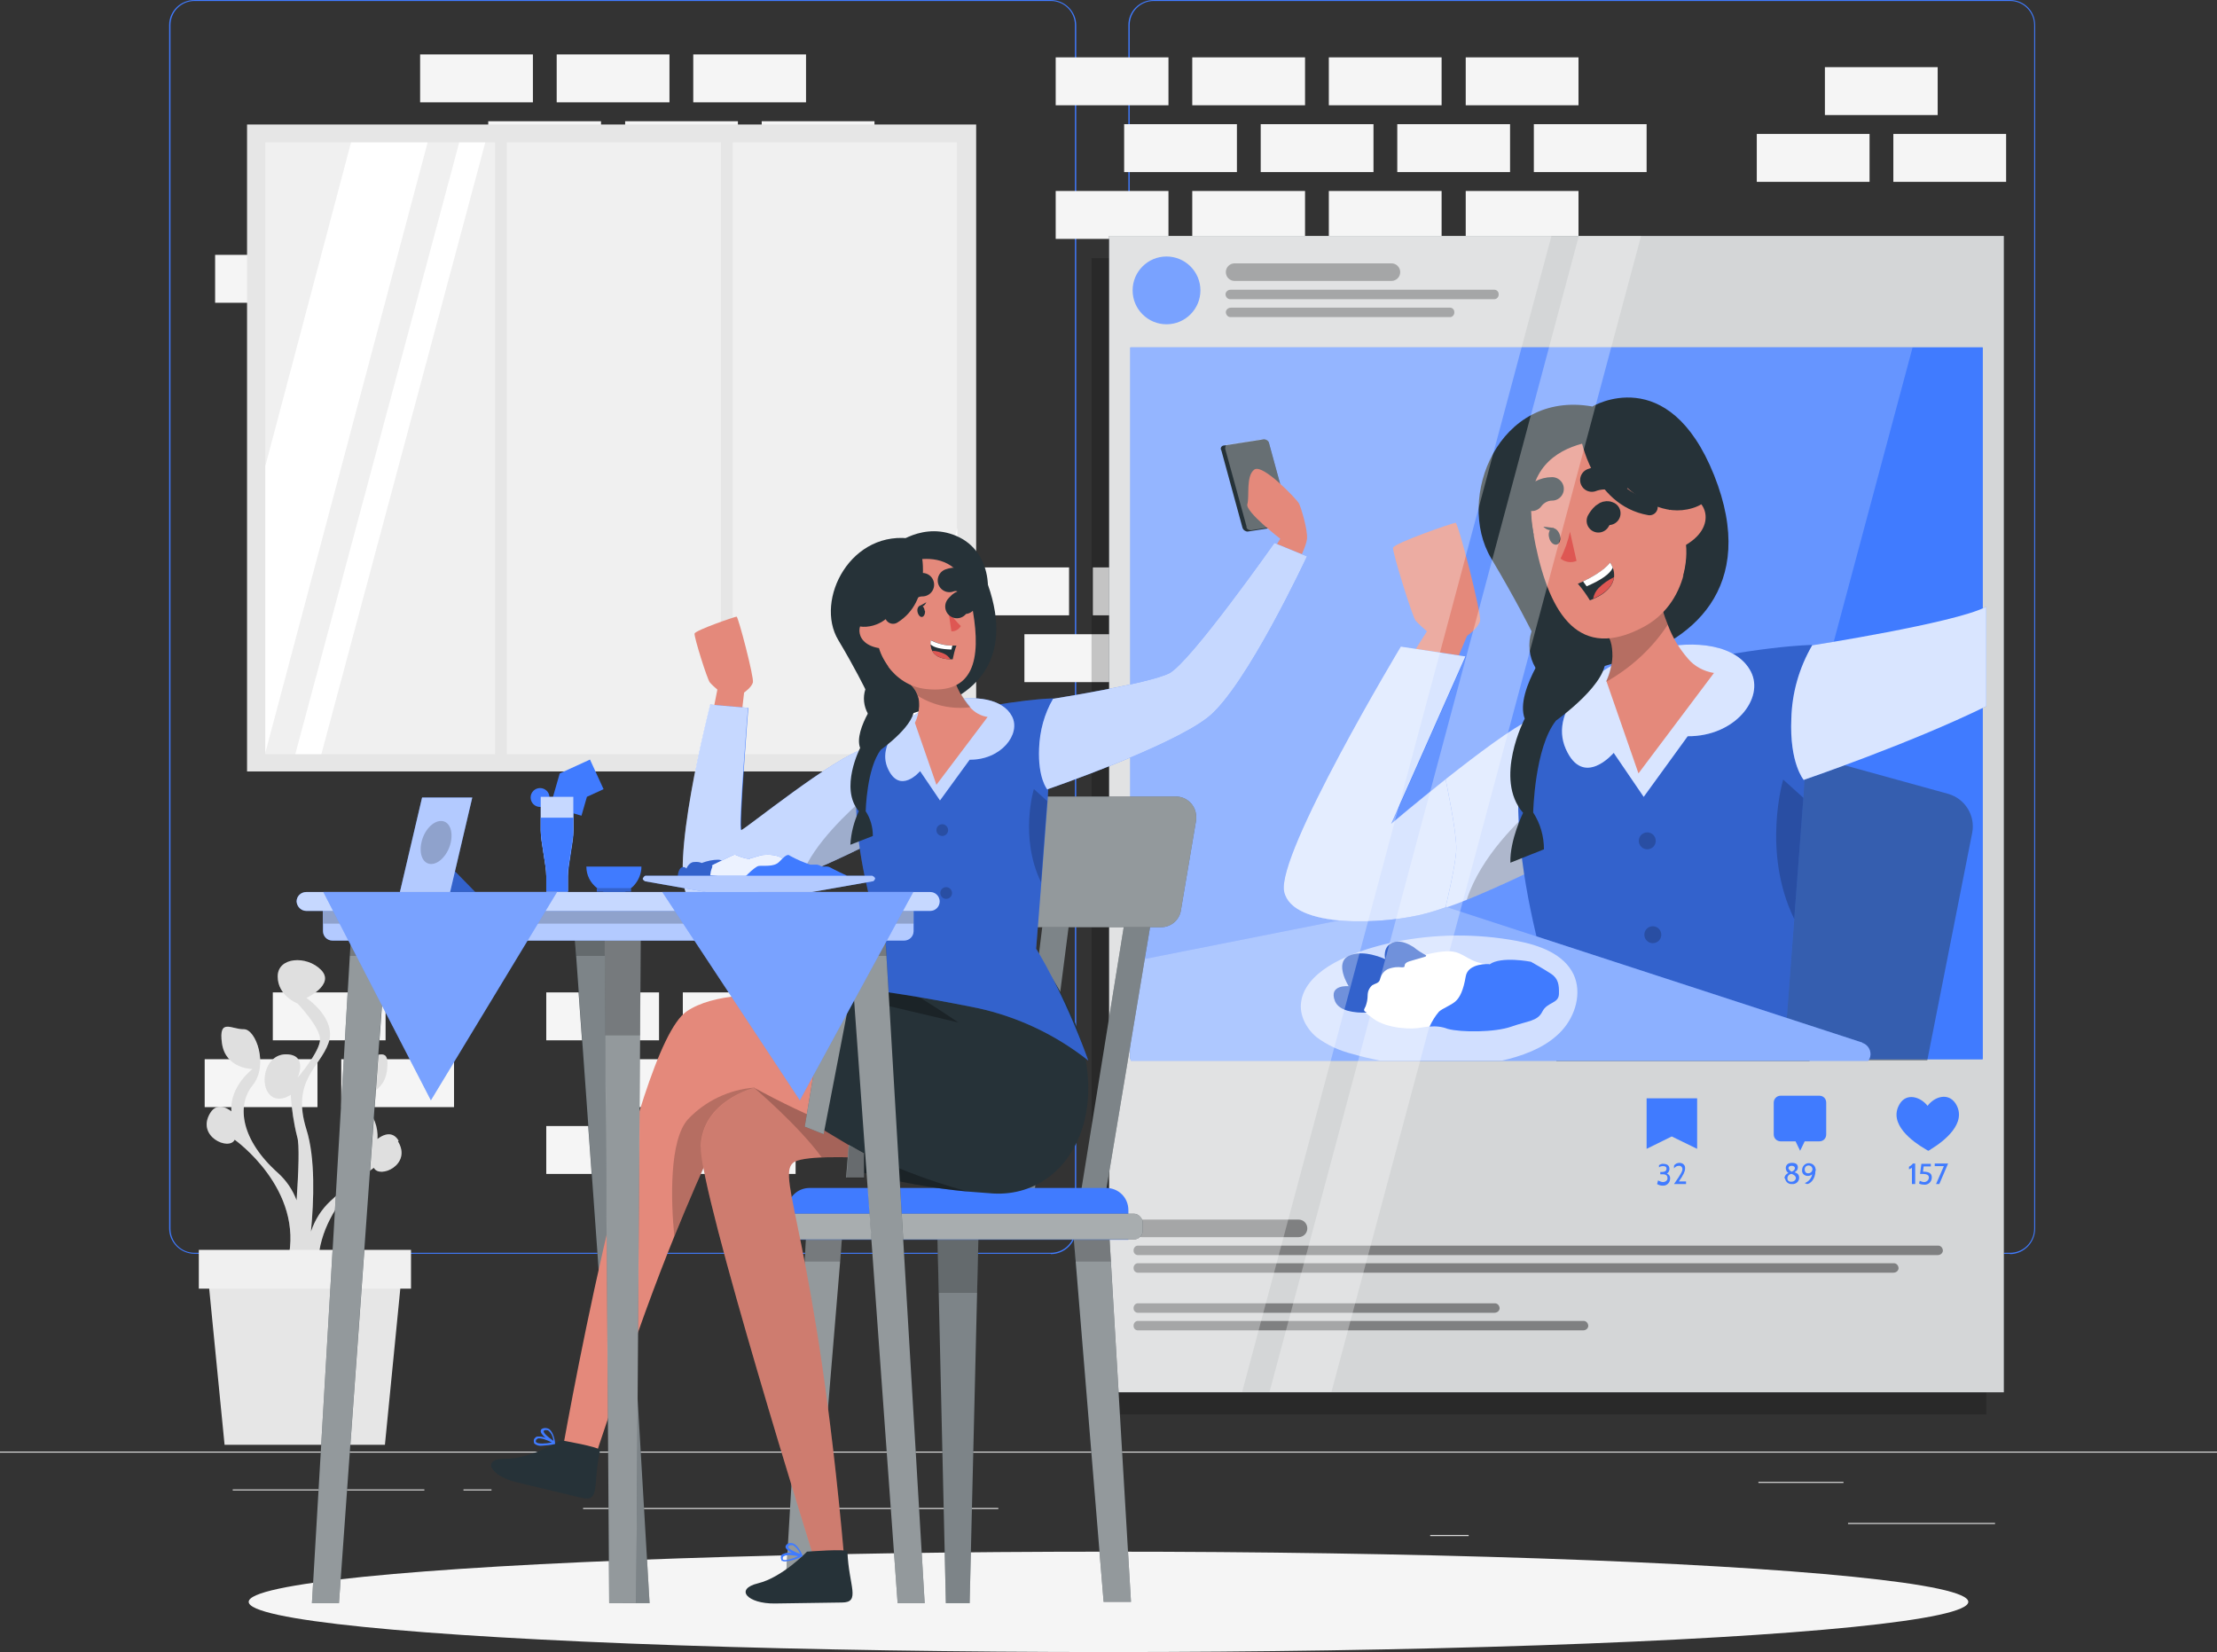 <?xml version="1.0" encoding="UTF-8"?>
<svg id="Layer_2" data-name="Layer 2" xmlns="http://www.w3.org/2000/svg" viewBox="0 0 68.02 50.69">
  <rect x="0" y="0" width="68.02" height="50.69" fill="#333333" stroke="none"/>
  <defs>
    <style>
      .cls-1 {
        opacity: .7;
      }

      .cls-1, .cls-2, .cls-3, .cls-4, .cls-5, .cls-6, .cls-7, .cls-8, .cls-9, .cls-10, .cls-11, .cls-12, .cls-13, .cls-14, .cls-15, .cls-16, .cls-17, .cls-18, .cls-19, .cls-20, .cls-21, .cls-22, .cls-23, .cls-24, .cls-25 {
        stroke-width: 0px;
      }

      .cls-1, .cls-2, .cls-3, .cls-4, .cls-9, .cls-10, .cls-11, .cls-14, .cls-26, .cls-16, .cls-17, .cls-18, .cls-20, .cls-21, .cls-22, .cls-27 {
        isolation: isolate;
      }

      .cls-1, .cls-9, .cls-10, .cls-11, .cls-17, .cls-18, .cls-21, .cls-22, .cls-24 {
        fill: #fff;
      }

      .cls-2, .cls-23 {
        fill: #407bff;
      }

      .cls-3, .cls-6, .cls-16, .cls-20 {
        fill: #000;
      }

      .cls-3, .cls-26, .cls-18 {
        opacity: .3;
      }

      .cls-4, .cls-11, .cls-27 {
        opacity: .4;
      }

      .cls-4, .cls-19 {
        fill: #263238;
      }

      .cls-5 {
        fill: #de5753;
      }

      .cls-7, .cls-14 {
        fill: #e0e0e0;
      }

      .cls-8 {
        fill: #e4897b;
      }

      .cls-9 {
        opacity: .9;
      }

      .cls-28 {
        stroke: #407bff;
        stroke-miterlimit: 10;
      }

      .cls-28, .cls-29, .cls-30 {
        fill: none;
      }

      .cls-10, .cls-14, .cls-20 {
        opacity: .2;
      }

      .cls-12 {
        fill: #f5f5f5;
      }

      .cls-13 {
        fill: #ebebeb;
      }

      .cls-15 {
        fill: #e6e6e6;
      }

      .cls-16 {
        opacity: .1;
      }

      .cls-17 {
        opacity: .5;
      }

      .cls-21 {
        opacity: .6;
      }

      .cls-22 {
        opacity: .8;
      }

      .cls-29 {
        stroke-width: .5px;
      }

      .cls-29, .cls-30 {
        stroke: #263238;
        stroke-linecap: round;
        stroke-linejoin: round;
      }

      .cls-25 {
        fill: #f0f0f0;
      }

      .cls-30 {
        stroke-width: .72px;
      }
    </style>
  </defs>
  <g id="Layer_1-2" data-name="Layer 1">
    <g>
      <g id="freepik--background-complete--inject-103">
        <rect class="cls-13" y="44.54" width="68.02" height=".03"/>
        <rect class="cls-13" x="56.7" y="46.73" width="4.51" height=".03"/>
        <rect class="cls-13" x="43.88" y="47.1" width="1.18" height=".03"/>
        <rect class="cls-13" x="53.95" y="45.47" width="2.61" height=".03"/>
        <rect class="cls-13" x="7.14" y="45.7" width="5.88" height=".03"/>
        <rect class="cls-13" x="14.22" y="45.7" width=".86" height=".03"/>
        <rect class="cls-13" x="17.89" y="46.27" width="12.74" height=".03"/>
        <path class="cls-2" d="M32.24,38.47H5.97c-.43,0-.78-.35-.78-.78V.77c0-.43.35-.77.78-.77h26.27c.43,0,.78.35.78.78h0v36.92c0,.43-.35.78-.78.78ZM5.97.03c-.41,0-.74.33-.74.74v36.93c0,.41.33.74.74.74h26.27c.41,0,.74-.33.74-.74V.77c0-.41-.33-.74-.74-.74H5.97Z"/>
        <path class="cls-2" d="M61.67,38.47h-26.27c-.43,0-.78-.35-.78-.78V.77c0-.43.35-.77.78-.77h26.27c.43,0,.77.34.77.77v36.93c0,.43-.35.78-.77.78ZM35.4.03c-.41,0-.74.33-.74.74v36.93c0,.41.33.74.74.74h26.27c.41,0,.74-.33.74-.74V.77c0-.41-.33-.74-.74-.74h-26.27Z"/>
        <rect class="cls-12" x="54.58" y="19.09" width="3.46" height="1.47"/>
        <rect class="cls-12" x="50.39" y="19.09" width="3.46" height="1.47"/>
        <rect class="cls-12" x="46.19" y="19.09" width="3.46" height="1.47"/>
        <rect class="cls-12" x="56.67" y="17.04" width="3.46" height="1.47"/>
        <rect class="cls-12" x="52.48" y="17.04" width="3.46" height="1.47"/>
        <rect class="cls-12" x="48.29" y="17.04" width="3.46" height="1.47"/>
        <rect class="cls-12" x="44.1" y="17.04" width="3.46" height="1.47"/>
        <rect class="cls-12" x="58.09" y="4.11" width="3.46" height="1.47"/>
        <rect class="cls-12" x="53.9" y="4.11" width="3.46" height="1.47"/>
        <rect class="cls-12" x="50.39" y="14.99" width="3.46" height="1.47"/>
        <rect class="cls-12" x="46.19" y="14.99" width="3.46" height="1.47"/>
        <rect class="cls-12" x="42" y="14.99" width="3.46" height="1.47"/>
        <rect class="cls-12" x="55.99" y="2.06" width="3.46" height="1.47"/>
        <rect class="cls-12" x="52.48" y="12.94" width="3.46" height="1.47"/>
        <rect class="cls-12" x="48.29" y="12.94" width="3.46" height="1.47"/>
        <rect class="cls-12" x="44.1" y="12.94" width="3.46" height="1.47"/>
        <rect class="cls-12" x="20.95" y="34.55" width="3.46" height="1.47"/>
        <rect class="cls-12" x="16.76" y="34.55" width="3.46" height="1.47"/>
        <rect class="cls-12" x="23.04" y="32.5" width="3.46" height="1.47"/>
        <rect class="cls-12" x="18.85" y="32.5" width="3.46" height="1.47"/>
        <rect class="cls-12" x="10.47" y="32.5" width="3.46" height="1.47"/>
        <rect class="cls-12" x="6.28" y="32.5" width="3.46" height="1.47"/>
        <rect class="cls-12" x="20.95" y="30.45" width="3.46" height="1.47"/>
        <rect class="cls-12" x="16.76" y="30.45" width="3.46" height="1.47"/>
        <rect class="cls-12" x="8.37" y="30.45" width="3.46" height="1.47"/>
        <rect class="cls-12" x="49.56" y="38.55" width="3.46" height="1.47"/>
        <rect class="cls-12" x="45.37" y="38.55" width="3.46" height="1.47"/>
        <rect class="cls-12" x="51.65" y="36.5" width="3.46" height="1.47"/>
        <rect class="cls-12" x="47.46" y="36.5" width="3.46" height="1.47"/>
        <rect class="cls-12" x="43.27" y="36.5" width="3.46" height="1.47"/>
        <rect class="cls-12" x="53.75" y="34.44" width="3.46" height="1.47"/>
        <rect class="cls-12" x="49.56" y="34.44" width="3.46" height="1.47"/>
        <rect class="cls-12" x="45.37" y="34.44" width="3.46" height="1.47"/>
        <rect class="cls-12" x="51.65" y="32.39" width="3.46" height="1.47"/>
        <rect class="cls-12" x="47.46" y="32.39" width="3.46" height="1.47"/>
        <rect class="cls-12" x="20.95" y="21.52" width="3.46" height="1.47"/>
        <rect class="cls-12" x="16.76" y="21.52" width="3.46" height="1.47"/>
        <rect class="cls-12" x="31.43" y="19.46" width="3.46" height="1.47"/>
        <rect class="cls-12" x="23.05" y="19.46" width="3.46" height="1.47"/>
        <rect class="cls-12" x="18.86" y="19.46" width="3.46" height="1.47"/>
        <rect class="cls-12" x="33.53" y="17.41" width="3.46" height="1.47"/>
        <rect class="cls-12" x="29.34" y="17.41" width="3.46" height="1.47"/>
        <rect class="cls-12" x="20.95" y="17.41" width="3.46" height="1.47"/>
        <rect class="cls-12" x="16.76" y="17.41" width="3.46" height="1.47"/>
        <rect class="cls-12" x="23.05" y="15.36" width="3.46" height="1.47"/>
        <rect class="cls-12" x="18.86" y="15.36" width="3.46" height="1.47"/>
        <rect class="cls-12" x="19.18" y="7.82" width="3.46" height="1.47"/>
        <rect class="cls-12" x="14.98" y="7.82" width="3.46" height="1.47"/>
        <rect class="cls-12" x="10.79" y="7.82" width="3.46" height="1.47"/>
        <rect class="cls-12" x="6.6" y="7.82" width="3.46" height="1.47"/>
        <rect class="cls-12" x="21.27" y="5.77" width="3.46" height="1.47"/>
        <rect class="cls-12" x="17.08" y="5.77" width="3.46" height="1.47"/>
        <rect class="cls-12" x="8.7" y="5.77" width="3.46" height="1.47"/>
        <rect class="cls-12" x="23.37" y="3.72" width="3.46" height="1.47"/>
        <rect class="cls-12" x="19.18" y="3.72" width="3.46" height="1.47"/>
        <rect class="cls-12" x="14.98" y="3.72" width="3.46" height="1.47"/>
        <rect class="cls-12" x="21.27" y="1.67" width="3.46" height="1.47"/>
        <rect class="cls-12" x="17.08" y="1.67" width="3.46" height="1.47"/>
        <rect class="cls-12" x="12.89" y="1.67" width="3.46" height="1.47"/>
        <rect class="cls-12" x="42.87" y="7.92" width="3.46" height="1.47"/>
        <rect class="cls-12" x="38.68" y="7.92" width="3.46" height="1.47"/>
        <rect class="cls-12" x="34.49" y="7.92" width="3.46" height="1.47"/>
        <rect class="cls-12" x="44.97" y="5.86" width="3.46" height="1.47"/>
        <rect class="cls-12" x="40.77" y="5.86" width="3.46" height="1.47"/>
        <rect class="cls-12" x="36.58" y="5.86" width="3.46" height="1.47"/>
        <rect class="cls-12" x="32.39" y="5.86" width="3.46" height="1.47"/>
        <rect class="cls-12" x="47.06" y="3.81" width="3.46" height="1.47"/>
        <rect class="cls-12" x="42.87" y="3.81" width="3.46" height="1.47"/>
        <rect class="cls-12" x="38.68" y="3.81" width="3.46" height="1.47"/>
        <rect class="cls-12" x="34.49" y="3.81" width="3.46" height="1.47"/>
        <rect class="cls-12" x="44.97" y="1.76" width="3.46" height="1.47"/>
        <rect class="cls-12" x="40.77" y="1.76" width="3.46" height="1.47"/>
        <rect class="cls-12" x="36.58" y="1.76" width="3.46" height="1.47"/>
        <rect class="cls-12" x="32.39" y="1.76" width="3.46" height="1.47"/>
        <path class="cls-7" d="M12.23,35c-.24-.41-.65-.05-.65-.05.06-.77-.65-1.3-.65-1.3,0,0,.83,0,.94-.79s-.29-.42-.67-.43-.77,1.1-.27,1.72.36,1.68-.79,2.7c-.28.26-.48.58-.6.94.09-.94.14-2.26-.14-3.14-.47-1.5.42-1.9.68-2.65s-.68-1.38-.68-1.38c0,0,.89-.41.45-.86s-1.33-.4-1.33.2.61.83.61.83c0,0,.69.72.69,1.1s-.69,1.18-.69,1.18c0,0,.32-.69-.32-.72s-.84.81-.58,1.18.69.06.69.06c.03.44.09.87.2,1.3.07.21.04,1.06-.02,1.94-.12-.32-.31-.6-.56-.83-1.15-1.02-1.29-2.08-.79-2.7s.1-1.73-.27-1.72-.78-.36-.67.43.94.79.94.79c0,0-.71.53-.65,1.3,0,0-.41-.35-.65.05-.44.72.58,1.17.75.82,0,0,2.15,1.52,1.63,3.71l.12.18c-.01.18-.02.28-.02.28l.16-.07.19.28c0,.32,0,.64.05.95l.51-.76c-.52-2.19,1.63-3.71,1.63-3.71.17.35,1.18-.09.74-.81Z"/>
        <path class="cls-14" d="M12.23,35c-.24-.41-.65-.05-.65-.05.06-.77-.65-1.3-.65-1.3,0,0,.83,0,.94-.79s-.29-.42-.67-.43-.77,1.1-.27,1.72.36,1.68-.79,2.7c-.28.26-.48.58-.6.94.09-.94.14-2.26-.14-3.14-.47-1.5.42-1.9.68-2.65s-.68-1.38-.68-1.38c0,0,.89-.41.45-.86s-1.33-.4-1.33.2.61.83.61.83c0,0,.69.72.69,1.1s-.69,1.18-.69,1.18c0,0,.32-.69-.32-.72s-.84.81-.58,1.18.69.06.69.06c.03.44.09.87.2,1.3.07.21.04,1.06-.02,1.94-.12-.32-.31-.6-.56-.83-1.15-1.02-1.29-2.08-.79-2.7s.1-1.73-.27-1.72-.78-.36-.67.43.94.79.94.79c0,0-.71.53-.65,1.3,0,0-.41-.35-.65.05-.44.72.58,1.17.75.82,0,0,2.15,1.52,1.63,3.71l.12.18c-.01.18-.02.28-.02.28l.16-.07.19.28c0,.32,0,.64.05.95l.51-.76c-.52-2.19,1.63-3.71,1.63-3.71.17.35,1.18-.09.74-.81Z"/>
        <polygon class="cls-15" points="11.81 44.33 6.89 44.33 6.36 38.95 12.34 38.95 11.81 44.33"/>
        <rect class="cls-25" x="6.1" y="38.35" width="6.51" height="1.19"/>
        <rect class="cls-15" x="7.58" y="3.82" width="22.37" height="19.85"/>
        <rect class="cls-25" x="8.14" y="4.37" width="21.22" height="18.77"/>
        <polygon class="cls-24" points="13.12 4.37 8.14 23.1 8.14 14.3 10.77 4.37 13.12 4.37"/>
        <polygon class="cls-24" points="14.89 4.37 9.86 23.14 9.06 23.14 14.09 4.37 14.89 4.37"/>
        <polygon class="cls-24" points="29.37 16.21 29.37 19.22 28.35 23.14 27.55 23.14 29.37 16.21"/>
        <rect class="cls-15" x="15.19" y="4.03" width=".36" height="19.53"/>
        <rect class="cls-15" x="22.12" y="4.03" width=".36" height="19.53"/>
      </g>
      <g id="freepik--Shadow--inject-103">
        <ellipse id="freepik--path--inject-103" class="cls-12" cx="34.01" cy="49.15" rx="26.38" ry="1.54"/>
      </g>
      <g id="freepik--Screen--inject-103">
        <rect class="cls-20" x="33.49" y="7.92" width="27.45" height="35.48"/>
        <rect class="cls-19" x="34.03" y="7.24" width="27.45" height="35.48"/>
        <rect class="cls-22" x="34.03" y="7.24" width="27.45" height="35.48"/>
        <rect class="cls-23" x="34.68" y="10.66" width="26.15" height="21.84"/>
        <rect class="cls-2" x="34.68" y="10.66" width="26.15" height="21.84"/>
        <polygon class="cls-10" points="52.83 32.5 34.68 32.5 34.68 10.66 58.68 10.66 52.83 32.5"/>
        <path class="cls-23" d="M47,22.06c-1.15.53-4.31,3.23-4.31,3.23l2.28-5.14-1.98-.3s-3.83,6.37-3.58,7.52,3.12,1.01,4.38.66,3.5-1.46,3.5-1.46l-.3-4.51Z"/>
        <path class="cls-22" d="M47.3,26.57s-1.17.58-2.3,1.04c-.39.16-.8.3-1.21.42-1.26.34-4.13.48-4.38-.66s3.57-7.52,3.57-7.52l1.97.3-2.28,5.14s3.16-2.69,4.31-3.23l.18,2.61.13,1.9Z"/>
        <path class="cls-20" d="M47.3,26.57s-1.17.58-2.3,1.04c.43-1.34,1.63-2.47,2.17-2.93l.13,1.9Z"/>
        <path class="cls-8" d="M43.91,22.12l1.1-2.61s.35-.24.4-.46-.67-3.01-.75-3.01-1.9.63-1.92.77.59,2.1.69,2.23c.11.12.23.23.35.33l-1.73,2.74h1.86Z"/>
        <path class="cls-4" d="M49.99,31.71l3.7.83h5.44l1.38-6.99c.1-.53-.22-1.04-.73-1.19l-7.97-2.2c-.55-.15-1.11.17-1.26.71,0,.03-.02.07-.02.1l-1.31,7.56c-.09.54.25,1.05.78,1.17Z"/>
        <path class="cls-19" d="M48.84,12.48s2.34-1.42,3.75,2.1c1.38,3.46-.71,5.19-2.95,5.74-1.8.44-1.85,1.25-1.85,1.25l-.68-1.08c-.2-.34-.24-.74-.12-1.12,0,0-.47-.95-1.24-2.24-1.1-1.85.23-5.16,3.09-4.66Z"/>
        <path class="cls-8" d="M55.33,32.54c-.31-.63-.54-1.02-.54-1.02,0,0-6.22-.89-6.69.52-.05.16-.09.33-.13.5h7.35Z"/>
        <path class="cls-19" d="M55.52,32.54c-.22-.34-.46-.68-.73-1.02l-6.81.11-.23.89v.03s7.77,0,7.77,0Z"/>
        <path class="cls-23" d="M47.61,32.54h7.94c-.44-.84-.73-1.3-.73-1.3l.23-3.05.28-3.71.27-4.69s-1.63,0-5.19.82c-1.22.27-2.37.76-3.41,1.45-1.33,3.21.92,9.32.92,9.32l-.31,1.16Z"/>
        <path class="cls-20" d="M47.61,32.54h7.94c-.44-.84-.73-1.3-.73-1.3l.23-3.05.28-3.71.27-4.69s-1.63,0-5.19.82c-1.22.27-2.37.76-3.41,1.45-1.33,3.21.92,9.32.92,9.32l-.31,1.16Z"/>
        <path class="cls-23" d="M50.75,19.92c1.28-.31,2.55-.13,2.97.69s-.49,1.99-1.94,1.98l-1.35,1.86-.92-1.35s-.93,1.1-1.47-.12.87-2.62,2.7-3.06Z"/>
        <circle class="cls-20" cx="50.54" cy="25.8" r=".26"/>
        <circle class="cls-20" cx="50.71" cy="28.68" r=".26"/>
        <path class="cls-22" d="M50.75,19.92c1.28-.31,2.55-.13,2.97.69s-.49,1.99-1.94,1.98l-1.35,1.86-.92-1.35s-.93,1.1-1.47-.12.87-2.62,2.7-3.06Z"/>
        <path class="cls-20" d="M55.05,28.19l.28-3.71-.62-.56s-.66,2.21.33,4.26Z"/>
        <path class="cls-8" d="M52.6,20.63l-2.33,3.1-.98-2.82v-.02c.11-.24.17-.49.18-.75,0-.16-.01-.32-.06-.47-.1-.28-.28-.52-.53-.68l1.88-1.06.05-.03s0,.02,0,.03c.05.28.12.55.21.82.04.14.09.27.15.42.14.38.35.73.62,1.04.2.24.49.39.8.44Z"/>
        <path class="cls-20" d="M51.18,19.15c-.48.74-1.14,1.34-1.9,1.77v-.02c.11-.24.17-.49.18-.75,0-.16-.01-.32-.06-.47-.1-.28-.28-.52-.53-.68l1.88-1.06.05-.03s0,.02,0,.03c.05.28.12.55.21.82.05.12.1.26.16.4Z"/>
        <path class="cls-19" d="M49.45,12.61s-1.75-.61-2.99.74-.32,3.63,1.01,4,1.98-4.74,1.98-4.74Z"/>
        <path class="cls-8" d="M48.7,13.45c-1.66.47-1.95,1.51-1.59,3.26.45,2.18,1.36,3.57,3.31,2.53,2.65-1.41,1.04-6.57-1.72-5.79Z"/>
        <path class="cls-5" d="M48.17,16.31c-.06.29-.16.56-.29.83.14.11.33.14.49.07l-.2-.89Z"/>
        <path class="cls-19" d="M47.53,16.5c.03.14.14.23.23.21s.14-.16.1-.29-.14-.23-.23-.21-.14.16-.1.29Z"/>
        <path class="cls-19" d="M47.68,16.2l-.33-.04s.21.21.33.04Z"/>
        <path class="cls-30" d="M48.84,14.73s.45-.19.79.05"/>
        <path class="cls-30" d="M47.62,15c-.25,0-.48.13-.62.32"/>
        <path class="cls-19" d="M51.31,15.74s-1.16-1.15-1.34-2.24c0,0-3.67-.42-2.9,2.97,0,0-1.16-2.88,1.68-3.75s4.01,3.31,2.88,4.98c0,0,.4-1.24-.33-1.96Z"/>
        <path class="cls-8" d="M51.14,16.16c-.08-.41.19-.81.6-.89.53-.09,1.07.9-.14,1.52-.18.09-.33-.06-.46-.63Z"/>
        <path class="cls-19" d="M48.41,17.91c.14.16.26.33.37.51l.1-.04c.46-.2.61-.45.64-.66.01-.1,0-.21-.04-.3-.02-.06-.05-.11-.08-.16-.18.25-.6.47-.83.58-.1.05-.16.07-.16.07Z"/>
        <path class="cls-24" d="M48.57,17.84l.11.15c.44-.19.72-.38.8-.57-.02-.06-.05-.11-.08-.16-.19.25-.6.47-.83.58Z"/>
        <path class="cls-5" d="M48.88,18.37c.46-.2.61-.45.64-.66-.17.08-.33.19-.47.33-.09.09-.15.21-.17.33Z"/>
        <path class="cls-29" d="M48.74,13.36s.32,1.93,1.87,2.2"/>
        <path class="cls-19" d="M48.78,13.56s1.44,2.55,3.15,2.03-1.04-2.91-1.92-3.24c-.41-.15-1.6-.11-1.23,1.21Z"/>
        <path class="cls-30" d="M49.04,15.98s.17-.31.32-.23"/>
        <path class="cls-23" d="M60.93,18.63h-.02c-.96.49-5.31,1.17-5.31,1.17-.4.69-.62,1.46-.64,2.25-.06,1.37.38,1.88.38,1.88,0,0,3.28-1.12,5.6-2.26v-3.04Z"/>
        <path class="cls-22" d="M60.93,18.63h-.02c-.96.49-5.31,1.17-5.31,1.17-.4.69-.62,1.46-.64,2.25-.06,1.37.38,1.88.38,1.88,0,0,3.28-1.12,5.6-2.26v-3.04Z"/>
        <path class="cls-19" d="M47.74,19.51s-1.29,1.66-.96,2.54c0,0-.96,1.85-.05,2.89,0,0-.41.83-.39,1.53l1.03-.41c0-.4-.11-.79-.33-1.13,0,0,.04-1.99.7-2.82,0,0,1.7-1.2,1.5-1.98s-1.5-.62-1.5-.62Z"/>
        <path class="cls-23" d="M57.14,31.99l-13.22-4.31-9.23,1.83v3.04h22.63c.12-.16.08-.38-.08-.5-.03-.02-.06-.04-.1-.05Z"/>
        <path class="cls-11" d="M57.14,31.99l-13.22-4.31-9.23,1.83v3.04h22.63c.12-.16.08-.38-.08-.5-.03-.02-.06-.04-.1-.05Z"/>
        <path class="cls-21" d="M40.39,31.82c.33.25.71.42,1.11.52.27.08.54.14.82.2h3.77l.21-.05c.6-.16,1.2-.41,1.62-.87s.62-1.16.36-1.72c-.3-.63-1.05-.9-1.74-1.03-1.24-.23-2.51-.22-3.74.03-.8.17-2.22.57-2.72,1.4-.08.13-.14.28-.16.44-.06.41.16.82.47,1.08Z"/>
        <path class="cls-24" d="M44.51,29.19c.43.03.58.38,1.18.39s1.08-.03,1.24.15.34.39.32.54c-.02.12-.02.25,0,.37.02.1-1.06,1.02-1.74.88-.63-.1-1.28-.09-1.91.01-.27.06-1.03.04-1.46-.27s-.54-.44-.54-.54-.03-.61.27-.77c.42-.18.85-.35,1.29-.48.6-.21,1.07-.3,1.36-.28Z"/>
        <path class="cls-23" d="M45.69,29.58s-.65-.04-.72.38-.18.65-.32.77-.39.21-.5.31c-.12.14-.21.29-.29.46.19-.02.38,0,.56.07.41.11,1.44.11,1.95-.07s.8-.16.95-.46.5-.24.51-.54-.03-.48-.24-.62-.62-.37-.62-.37c0,0-.91-.18-1.27.08Z"/>
        <path class="cls-23" d="M43.75,29.31c-.13-.07-.26-.15-.38-.25-.16-.1-.37-.2-.57-.16-.41.1-.3.53-.3.53,0,0-.67-.32-1.12-.1s0,.93,0,.93c0,0-.63-.06-.42.46.13.31.61.36.98.35-.01,0-.03-.01-.04-.02-.1-.05-.02-.12,0-.18.04-.11.06-.22.06-.33,0-.12.05-.23.14-.31.08-.05.19-.06.23-.15.01-.03.02-.06.03-.09.04-.13.14-.23.26-.27.12-.04.26-.06.39-.04.02,0,.05,0,.07-.01.02-.02.01-.04.02-.07.02-.06.09-.09.16-.11l.48-.14s.01-.03.02-.05Z"/>
        <path class="cls-20" d="M43.75,29.31c-.13-.07-.26-.15-.38-.25-.16-.1-.37-.2-.57-.16-.41.1-.3.53-.3.53,0,0-.67-.32-1.12-.1s0,.93,0,.93c0,0-.63-.06-.42.46.13.31.61.36.98.35-.01,0-.03-.01-.04-.02-.1-.05-.02-.12,0-.18.04-.11.06-.22.06-.33,0-.12.05-.23.14-.31.08-.05.19-.06.23-.15.01-.03.02-.06.03-.09.04-.13.14-.23.26-.27.12-.04.26-.06.39-.04.02,0,.05,0,.07-.01.02-.02.01-.04.02-.07.02-.06.09-.09.16-.11l.48-.14s.01-.03.02-.05Z"/>
        <path class="cls-23" d="M44.37,23.9c-.92.73-1.69,1.38-1.69,1.38l2.28-5.14-1.98-.3s-3.83,6.37-3.58,7.52,3.12,1.01,4.38.66c.18-.05.37-.11.57-.18,0,0,.33-1.35.33-1.8.01-.54-.33-2.14-.33-2.14Z"/>
        <path class="cls-22" d="M44.37,23.9c-.92.73-1.69,1.38-1.69,1.38l2.28-5.14-1.98-.3s-3.83,6.37-3.58,7.52,3.12,1.01,4.38.66c.18-.05.37-.11.57-.18,0,0,.33-1.35.33-1.8.01-.54-.33-2.14-.33-2.14Z"/>
        <circle class="cls-23" cx="35.79" cy="8.91" r="1.04"/>
        <g class="cls-27">
          <path class="cls-6" d="M42.69,8.62h-4.81c-.15,0-.27-.12-.27-.27h0c0-.15.12-.27.27-.27h4.81c.15,0,.27.12.27.27h0c0,.15-.12.27-.27.27Z"/>
          <path class="cls-6" d="M45.85,8.89h-8.09c-.08,0-.15.05-.16.13,0,.08.05.15.13.16,0,0,.02,0,.03,0h8.09c.08,0,.14-.08.13-.16,0-.07-.06-.13-.13-.13Z"/>
          <path class="cls-6" d="M44.49,9.44h-6.72c-.08,0-.15.05-.16.13,0,.08.05.15.13.16,0,0,.02,0,.03,0h6.72c.08,0,.14-.08.13-.16,0-.07-.06-.13-.13-.13Z"/>
        </g>
        <path class="cls-23" d="M58.28,33.88c.21-.36.64-.23.86.05.21-.28.63-.42.86-.07.38.6-.38,1.17-.74,1.39-.04.03-.07.05-.1.06l-.1-.06c-.36-.21-1.14-.76-.78-1.37Z"/>
        <polygon class="cls-23" points="52.07 35.25 51.29 34.87 50.52 35.25 50.52 33.7 52.07 33.7 52.07 35.25"/>
        <path class="cls-23" d="M55.82,33.62h-1.19c-.12,0-.21.1-.21.21h0v.98c0,.12.1.21.21.21h.46l.14.29.14-.29h.45c.12,0,.21-.09.21-.21,0,0,0,0,0,0v-.98c0-.12-.09-.21-.21-.21Z"/>
        <path class="cls-23" d="M58.66,36.33v-.5s-.06.04-.09.05v-.08s.09-.05.12-.1h.07v.63h-.09Z"/>
        <path class="cls-23" d="M58.88,36.31l.02-.08s.08.04.13.04c.08,0,.15-.06.15-.14,0,0,0,0,0,0,0-.07-.05-.11-.19-.11h-.08l.04-.31h.29v.08h-.22l-.02.16c.2,0,.27.06.27.18,0,.13-.11.23-.23.22,0,0,0,0,0,0-.05,0-.11-.01-.15-.03Z"/>
        <path class="cls-23" d="M59.49,36.33h-.09l.24-.55h-.28v-.08h.41l-.27.63Z"/>
        <path class="cls-23" d="M54.75,36.16c0-.08.05-.14.12-.17-.05-.03-.08-.09-.08-.15,0-.07.04-.16.19-.16s.18.07.18.14-.03.1-.1.15c.1.03.14.08.14.17,0,.11-.1.2-.21.19,0,0,0,0-.01,0-.1.01-.19-.06-.21-.16,0,0,0,0,0-.01ZM54.84,36.16c0,.07.05.1.12.1.07,0,.13-.04.14-.11,0,0,0,0,0,0,0-.06-.06-.11-.13-.13-.07,0-.13.06-.13.13ZM54.87,35.85s.04.08.1.1c.07-.02.1-.07.1-.11s-.04-.07-.1-.07-.1.03-.1.08Z"/>
        <path class="cls-23" d="M55.7,35.92c0,.27-.17.41-.26.41l-.07-.03c.12-.04.21-.15.23-.27-.03.03-.08.05-.12.05-.09.01-.18-.05-.19-.14,0-.01,0-.03,0-.04,0-.11.09-.21.2-.21,0,0,.01,0,.02,0,.1.01.2.07.2.24ZM55.61,35.88c0-.06-.04-.11-.11-.12,0,0,0,0-.01,0-.07,0-.12.05-.12.12,0,0,0,0,0,.01,0,.06.04.11.09.11,0,0,.01,0,.02,0,.07,0,.12-.05.13-.12,0,0,0,0,0-.01h0Z"/>
        <path class="cls-23" d="M50.85,36.3l.02-.08s.1.05.15.05c.07,0,.13-.04.14-.1,0,0,0-.02,0-.02,0-.06-.02-.12-.15-.12h-.07v-.07h.04c.11,0,.15-.04.15-.1s-.04-.08-.11-.08c-.04,0-.09.01-.12.04v-.07s.08-.05.13-.04c.16,0,.19.09.19.16,0,.06-.03.11-.08.14.07.02.11.09.1.16,0,.11-.09.21-.21.21,0,0-.01,0-.02,0-.06,0-.12-.02-.17-.05Z"/>
        <path class="cls-23" d="M51.36,36.33c.24-.34.26-.41.26-.46,0-.05-.04-.1-.1-.1,0,0,0,0-.01,0-.06,0-.11.03-.15.08v-.08c.03-.06.1-.09.17-.09.09,0,.17.06.17.15,0,0,0,.02,0,.03,0,.08-.05.19-.19.39h.22v.08h-.37Z"/>
        <g class="cls-27">
          <path class="cls-6" d="M39.84,37.96h-4.81c-.15,0-.27-.12-.27-.27h0c0-.15.12-.27.27-.27h4.81c.15,0,.27.12.27.27h0c0,.15-.12.27-.27.27h0Z"/>
          <path class="cls-6" d="M59.45,38.22h-24.54c-.08,0-.14.08-.13.16,0,.07.06.13.13.13h24.54c.08,0,.15-.05.16-.13,0-.08-.05-.15-.13-.16,0,0-.02,0-.03,0Z"/>
          <path class="cls-6" d="M58.09,38.76h-23.18c-.08,0-.14.08-.13.16,0,.07.06.13.13.13h23.18c.08,0,.15-.05.16-.13,0-.08-.05-.15-.13-.16,0,0-.02,0-.03,0Z"/>
          <path class="cls-6" d="M45.85,39.99h-10.94c-.08,0-.14.08-.13.16,0,.07.06.13.13.13h10.94c.08,0,.15-.05.16-.13,0-.08-.05-.15-.13-.16,0,0-.02,0-.03,0Z"/>
          <path class="cls-6" d="M48.57,40.53h-13.66c-.08,0-.14.08-.13.16,0,.07.06.13.13.13h13.66c.08,0,.15-.05.16-.13,0-.08-.05-.15-.13-.16,0,0-.02,0-.03,0Z"/>
        </g>
        <g class="cls-26">
          <polygon class="cls-24" points="50.35 7.24 40.85 42.71 38.95 42.71 48.44 7.24 50.35 7.24"/>
          <polygon class="cls-24" points="47.6 7.24 38.11 42.71 34.03 42.71 34.03 7.24 47.6 7.24"/>
        </g>
      </g>
      <g id="freepik--Character--inject-103">
        <polygon class="cls-19" points="35.46 27.4 33.81 37.29 33.05 37.29 34.63 27.5 35.46 27.4"/>
        <polygon class="cls-11" points="35.46 27.4 33.81 37.29 33.05 37.29 34.63 27.5 35.46 27.4"/>
        <polygon class="cls-19" points="32.9 27.56 31.62 37.5 30.86 37.53 32.07 27.69 32.9 27.56"/>
        <polygon class="cls-11" points="32.9 27.56 31.62 37.5 30.86 37.53 32.07 27.69 32.9 27.56"/>
        <polygon class="cls-19" points="30.3 27.21 29.5 37.2 28.75 37.27 29.47 27.38 30.3 27.21"/>
        <polygon class="cls-11" points="30.3 27.21 29.5 37.2 28.75 37.27 29.47 27.38 30.3 27.21"/>
        <polygon class="cls-19" points="28.75 37.49 28.8 39.61 29.02 49.19 29.75 49.19 29.98 39.61 30.03 37.49 28.75 37.49"/>
        <polygon class="cls-11" points="28.75 37.49 28.8 39.61 29.02 49.19 29.75 49.19 29.98 39.61 30.03 37.49 28.75 37.49"/>
        <polygon class="cls-20" points="28.75 37.49 28.8 39.67 29.98 39.67 30.03 37.49 28.75 37.49"/>
        <polygon class="cls-19" points="24.07 49.15 24.75 37.64 25.86 37.64 24.91 49.15 24.07 49.15"/>
        <polygon class="cls-17" points="24.91 49.15 24.07 49.15 24.69 38.67 24.75 37.62 25.86 37.62 25.78 38.67 24.91 49.15"/>
        <polygon class="cls-20" points="25.86 37.62 25.78 38.71 24.69 38.71 24.75 37.62 25.86 37.62"/>
        <polygon class="cls-19" points="33.86 49.15 32.91 37.64 34.02 37.64 34.7 49.15 33.86 49.15"/>
        <polygon class="cls-17" points="33.86 49.15 33 38.67 32.91 37.62 34.02 37.62 34.08 38.67 34.7 49.15 33.86 49.15"/>
        <polygon class="cls-20" points="32.91 37.62 33 38.71 34.08 38.71 34.02 37.62 32.91 37.62"/>
        <path class="cls-23" d="M34.62,38.04h-10.46v-.91c0-.38.3-.68.68-.68h9.1c.38,0,.68.3.68.68v.91h0Z"/>
        <rect class="cls-19" x="23.72" y="37.24" width="11.34" height=".79" rx=".27" ry=".27"/>
        <rect class="cls-21" x="23.72" y="37.24" width="11.34" height=".79" rx=".27" ry=".27"/>
        <path class="cls-19" d="M36.7,25.16l-.47,2.78c-.05.3-.31.51-.61.51h-6.5c-.34,0-.62-.28-.62-.62,0-.02,0-.04,0-.06l.3-2.78c.03-.31.3-.55.61-.55h6.67c.34,0,.62.28.62.62,0,.03,0,.07,0,.1Z"/>
        <path class="cls-17" d="M36.7,25.16l-.47,2.78c-.05.3-.31.51-.61.51h-6.5c-.34,0-.62-.28-.62-.62,0-.02,0-.04,0-.06l.3-2.78c.03-.31.3-.55.61-.55h6.67c.34,0,.62.28.62.62,0,.03,0,.07,0,.1Z"/>
        <polygon class="cls-19" points="19.93 49.19 19.1 49.19 17.6 28.34 18.71 28.34 19.93 49.19"/>
        <polygon class="cls-11" points="19.93 49.19 19.1 49.19 17.68 29.38 17.6 28.37 18.71 28.37 18.77 29.38 19.93 49.19"/>
        <polygon class="cls-20" points="18.77 29.33 17.68 29.33 17.6 28.37 18.71 28.37 18.77 29.33"/>
        <path class="cls-8" d="M22.69,22.46l.14-1.21s.23-.16.27-.31-.45-2.02-.5-2.02-1.27.42-1.29.52.39,1.41.47,1.5c.07.08.15.15.23.22l-.32,1.61,1-.3Z"/>
        <path class="cls-23" d="M26.54,22.96c-.98.29-3.7,2.5-3.79,2.51s.21-3.75.21-3.75l-1.17-.1s-1.33,5.2-.64,5.96,5.47-1.66,5.47-1.66l-.08-2.96Z"/>
        <path class="cls-1" d="M26.62,25.92s-.92.47-2.01.92c-1.4.59-3.08,1.17-3.47.74-.68-.76.64-5.96.64-5.96l1.17.1s-.31,3.76-.21,3.75,2.81-2.21,3.79-2.51l.04,1.47.04,1.49Z"/>
        <path class="cls-20" d="M26.62,25.92s-.92.47-2.01.92c.35-.95,1.46-1.97,1.97-2.41l.04,1.49Z"/>
        <path class="cls-19" d="M28.03,16.55s1.85.17,2.28,1.39c.83,2.36-.47,3.48-1.98,3.85-1.21.3-1.24.84-1.24.84l-.46-.73c-.13-.23-.16-.5-.08-.75,0,0-.31-.64-.83-1.51-.74-1.23.39-3.44,2.32-3.1Z"/>
        <path class="cls-19" d="M37.46,13.8c-.02-.06.02-.12.08-.13,0,0,0,0,.01,0l1.22-.19c.07,0,.14.03.16.1l.65,2.38c.02.07-.02.14-.08.16,0,0,0,0,0,0l-1.22.19c-.07,0-.14-.05-.16-.12l-.65-2.38Z"/>
        <path class="cls-18" d="M38.25,16.17l-.66-2.4s0-.1.04-.13c.01,0,.02,0,.03,0l1.04-.16c.07-.01.2,0,.22.07l.66,2.41c.02.07-.09.14-.16.15l-1.04.16c-.07,0-.13-.04-.14-.1Z"/>
        <path class="cls-8" d="M38.27,18.18l1.01-1.65s-1.08-.83-1.01-1.06-.05-.86.21-1.06,1.31.92,1.37,1.03.28.82.25,1.1c-.06.46-.82,1.67-.82,1.67l-1.02-.03Z"/>
        <path class="cls-8" d="M17.2,44.76l.97.22s1.4-4.31,2.51-7.02c.89-2.18,1.78-4.16,2.09-4.17.13.01.26.04.38.08,1.69.49,7.84,3.04,9.41,1.45,1.73-1.77-.77-6.02-.77-6.02,0,0-4.18-.6-4.49.35-.08.28-.14.56-.18.85-.05.29-.08.53-.08.53h0c-.14-.03-4.32-1.11-5.97,0-1.68,1.14-3.86,13.74-3.86,13.74Z"/>
        <path class="cls-20" d="M20.68,37.96c.89-2.18,1.78-4.16,2.09-4.17.13.01.26.04.38.08v-.5c-.78.06-1.51.41-2.04.97-.58.64-.53,2.49-.42,3.61Z"/>
        <path class="cls-8" d="M29.55,35.75s-4.73-.5-5.22-.07c-.52.45.71,2.38,1.57,12.11l-.89.14s-3.55-11.35-3.51-12.75,1.63-1.8,1.63-1.8c0,0,3.12,1.8,6.42,2.37Z"/>
        <path class="cls-16" d="M21.5,35.18c-.03,1.39,3.51,12.75,3.51,12.75l.89-.14c-.86-9.73-2.09-11.66-1.57-12.11.11-.1.44-.15.89-.16.96-.02,1.93.02,2.89.1.82.06,1.45.13,1.45.13-.42-.07-.83-.16-1.24-.27-1.81-.49-3.54-1.2-5.18-2.1h0s-1.6.41-1.63,1.8Z"/>
        <path class="cls-20" d="M23.13,33.37c.07.06,1.38,1.18,2.08,2.14.96-.02,1.93.02,2.89.1.09-.06.16-.11.21-.14-1.8-.49-3.54-1.2-5.18-2.1Z"/>
        <path class="cls-19" d="M18.41,44.5c.02-.1-1.21-.31-1.21-.31,0,0-.93.58-1.69.57s-.47.53.34.72l2,.48c.58.14.33-.43.56-1.46Z"/>
        <path class="cls-23" d="M16.39,44.29s-.03-.09,0-.14c.02-.03.05-.06.08-.07.09-.01.19,0,.27.04-.09-.08-.16-.16-.15-.22,0-.04.04-.07.1-.08.05-.01.11,0,.16.03.15.11.18.41.18.43,0,0,0,.01,0,.01h0s0,.02,0,.02h0s0,0-.01,0c-.13.03-.26.04-.39.05-.09.01-.17-.01-.24-.07ZM16.49,44.15s-.04.02-.04.03c-.02.04-.01.06,0,.07.05.06.28.05.48.01-.13-.07-.33-.15-.44-.12h0ZM16.73,43.88s-.05.01-.05.03c-.01.06.14.19.3.3-.01-.12-.06-.23-.15-.31-.02-.02-.05-.02-.07-.02h-.03Z"/>
        <path class="cls-19" d="M26.01,47.61c0-.1-1.25,0-1.25,0,0,0-.76.79-1.5.97s-.32.63.51.62l2.06-.03c.59,0,.21-.51.17-1.56Z"/>
        <path class="cls-23" d="M23.99,47.9s-.05-.09-.03-.14c0-.04.03-.07.07-.08.09-.04.18-.05.27-.03-.1-.05-.19-.12-.2-.18,0-.04.02-.08.08-.11.05-.02.11-.02.16,0,.17.07.28.36.28.37,0,0,0,.01,0,.01h0s0,0,0,0h0s0,0,0,.01h0c-.16.09-.34.14-.52.16-.04,0-.07,0-.1-.02ZM24.06,47.74s-.03.02-.04.04c-.01.05,0,.06,0,.07.06.05.29-.02.47-.1-.14-.03-.35-.06-.44,0ZM24.22,47.42s-.04.02-.04.04c0,.06.18.15.37.22-.04-.11-.12-.2-.22-.27-.02,0-.03,0-.05,0-.02,0-.04,0-.06.01h0Z"/>
        <path class="cls-19" d="M30.47,36.62c-.27-.02-.54-.04-.79-.06-1.07-.1-2.13-.29-3.16-.57-.31-.09-.47-.15-.47-.15v-.7l-1.07-.64.75-3.93,1.12.2.21-.8.15-.59,4.57-.07c3.01,3.86,1.35,7.46-1.31,7.31Z"/>
        <path class="cls-19" d="M26.51,35.4v.73h-.55l.08-1,.04.02.44.24Z"/>
        <polygon class="cls-19" points="26.1 30.5 25.27 34.8 24.69 34.57 25.39 30.39 26.1 30.5"/>
        <polygon class="cls-17" points="26.1 30.5 25.27 34.8 24.69 34.57 25.39 30.39 26.1 30.5"/>
        <path class="cls-17" d="M26.51,35.4v.73h-.55l.08-1,.04.02.44.24Z"/>
        <path class="cls-3" d="M29.68,36.56c-1.07-.1-2.13-.29-3.16-.57v.15h-.55l.08-1,.04.02c1.15.59,2.35,1.06,3.6,1.4Z"/>
        <path class="cls-3" d="M29.39,31.37l-2.54-.6.21-.8c.81.35,2.34,1.4,2.34,1.4Z"/>
        <path class="cls-23" d="M27.16,29.21l-.31,1.18s1.27.16,3.14.54c1.24.27,2.4.82,3.4,1.61-.78-2.15-1.6-3.43-1.6-3.43l.16-2.04.19-2.49.18-3.15s-1.09,0-3.48.54c-.82.18-1.59.51-2.29.97-.89,2.15.62,6.25.62,6.25Z"/>
        <path class="cls-20" d="M27.16,29.21l-.31,1.18s1.27.16,3.14.54c1.24.27,2.4.82,3.4,1.61-.78-2.15-1.6-3.43-1.6-3.43l.16-2.04.19-2.49.18-3.15s-1.09,0-3.48.54c-.82.18-1.59.51-2.29.97-.89,2.15.62,6.25.62,6.25Z"/>
        <path class="cls-23" d="M29.06,21.52c.86-.21,1.71-.08,1.99.46s-.33,1.34-1.3,1.33l-.91,1.25-.61-.9s-.62.74-.99-.08.59-1.76,1.81-2.06Z"/>
        <path class="cls-20" d="M29.09,25.47c0,.1-.08.18-.18.18s-.18-.08-.18-.18.08-.18.18-.18h0c.1,0,.17.08.18.17,0,0,0,0,0,0Z"/>
        <path class="cls-20" d="M29.21,27.4c0,.1-.08.18-.18.18s-.18-.08-.18-.18.08-.18.18-.18h0c.1,0,.17.08.18.17,0,0,0,0,0,0Z"/>
        <path class="cls-1" d="M29.06,21.52c.86-.21,1.71-.08,1.99.46s-.33,1.34-1.3,1.33l-.91,1.25-.61-.9s-.62.74-.99-.08.59-1.76,1.81-2.06Z"/>
        <path class="cls-20" d="M31.94,27.07l.19-2.49-.41-.37s-.45,1.48.22,2.86Z"/>
        <path class="cls-8" d="M30.3,22l-1.57,2.08-.66-1.9c.08-.16.12-.33.13-.51,0-.11,0-.21-.04-.31-.06-.19-.19-.35-.36-.46l1.26-.71.04-.02s0,.01,0,.02c.03.18.08.37.14.54.1.36.28.69.52.97.14.16.33.27.55.3Z"/>
        <path class="cls-20" d="M29.77,21.7c-.56.07-1.13-.05-1.61-.35-.06-.19-.19-.35-.36-.46l1.26-.71.04-.02s0,.01,0,.02c.03.18.08.37.14.54.11.36.29.69.53.97Z"/>
        <path class="cls-19" d="M27.39,16.76s.95-.82,2.05-.27,1.09,2.19.35,2.75-2.4-2.47-2.4-2.47Z"/>
        <path class="cls-8" d="M28.06,17.1c1.15-.12,1.59.47,1.79,1.65.25,1.48.03,2.56-1.45,2.39-2-.24-2.26-3.85-.34-4.04Z"/>
        <path class="cls-5" d="M29.1,18.76c.11.16.24.31.38.45-.06.1-.17.17-.29.16l-.09-.61Z"/>
        <path class="cls-19" d="M28.38,18.74c.01.09-.03.18-.09.19s-.12-.06-.14-.16.03-.18.09-.19.12.06.13.16Z"/>
        <path class="cls-19" d="M28.22,18.59l.2-.11s-.08.19-.2.11Z"/>
        <path class="cls-30" d="M28.3,17.94c-.19,0-.37.08-.48.22"/>
        <path class="cls-30" d="M29.13,17.81c.16-.06.33-.04.47.05"/>
        <path class="cls-19" d="M26.99,19.17s.44-1,.29-1.73c0,0,2.19-1.16,2.54,1.15,0,0,.02-2.08-1.97-1.93s-1.69,3.05-.58,3.81c0,0-.55-.67-.28-1.3Z"/>
        <path class="cls-8" d="M27.21,19.4c-.05-.28-.31-.46-.59-.41h0c-.35.07-.45.83.46.91.13.01.19-.12.13-.51Z"/>
        <path class="cls-19" d="M29.34,19.82c-.05.13-.08.27-.11.41h-.07c-.34-.01-.49-.13-.56-.26-.05-.1-.06-.21-.03-.32.21.1.43.16.66.16h.12Z"/>
        <path class="cls-24" d="M29.22,19.81l-.03.12c-.32-.01-.54-.06-.64-.16,0-.04,0-.08.01-.12.21.1.43.16.66.16Z"/>
        <path class="cls-5" d="M29.16,20.23c-.34-.01-.49-.13-.56-.26.13,0,.26.04.37.09.08.04.14.09.19.17Z"/>
        <path class="cls-29" d="M28.03,17.06s.27,1.28-.63,1.83"/>
        <path class="cls-19" d="M28.05,17.19s-.27,1.95-1.47,2.04-.06-2.07.41-2.49c.22-.19.98-.46,1.07.45Z"/>
        <path class="cls-30" d="M29.36,18.61s.14-.19.24-.13"/>
        <path class="cls-23" d="M32.31,21.44s2.92-.46,3.56-.78,3.23-4,3.23-4l1,.41s-1.87,4.02-3.04,4.94-4.93,2.21-4.93,2.21c0,0-.29-.34-.25-1.26.02-.53.16-1.06.43-1.52Z"/>
        <path class="cls-1" d="M32.31,21.44s2.92-.46,3.56-.78,3.23-4,3.23-4l1,.41s-1.87,4.02-3.04,4.94-4.93,2.21-4.93,2.21c0,0-.29-.34-.25-1.26.02-.53.16-1.06.43-1.52Z"/>
        <path class="cls-19" d="M27.04,21.25s-.87,1.12-.65,1.7c0,0-.64,1.24-.04,1.94-.15.32-.24.67-.26,1.03l.69-.27c0-.27-.07-.53-.22-.76,0,0,.03-1.33.47-1.89,0,0,1.14-.81,1-1.33s-1-.42-1-.42Z"/>
        <polygon class="cls-19" points="19.52 49.19 18.69 49.19 18.55 28.34 19.66 28.34 19.52 49.19"/>
        <polygon class="cls-17" points="19.66 28.37 19.64 31.74 19.52 49.19 18.69 49.19 18.57 31.74 18.55 28.37 19.66 28.37"/>
        <polygon class="cls-20" points="19.66 28.37 19.64 31.77 18.57 31.77 18.55 28.37 19.66 28.37"/>
        <polygon class="cls-19" points="28.37 49.19 27.54 49.19 26.04 28.34 27.14 28.34 28.37 49.19"/>
        <polygon class="cls-17" points="28.37 49.19 27.54 49.19 26.11 29.38 26.04 28.37 27.14 28.37 27.2 29.38 28.37 49.19"/>
        <polygon class="cls-20" points="27.2 29.33 26.11 29.33 26.04 28.37 27.14 28.37 27.2 29.33"/>
        <polygon class="cls-19" points="10.4 49.19 9.57 49.19 10.79 28.34 11.9 28.34 10.4 49.19"/>
        <polygon class="cls-17" points="11.9 28.37 11.82 29.38 10.4 49.19 9.57 49.19 10.73 29.38 10.79 28.37 11.9 28.37"/>
        <polygon class="cls-20" points="10.79 28.37 11.9 28.37 11.82 29.33 10.73 29.33 10.79 28.37"/>
        <path class="cls-23" d="M9.92,27.82h18.11v.75c0,.16-.13.29-.29.29H10.2c-.16,0-.29-.13-.29-.29v-.75h0Z"/>
        <path class="cls-21" d="M9.92,27.82h18.11v.75c0,.16-.13.29-.29.29H10.2c-.16,0-.29-.13-.29-.29v-.75h0Z"/>
        <rect class="cls-20" x="9.92" y="27.82" width="18.11" height=".52"/>
        <path class="cls-23" d="M28.54,27.95H9.4c-.16,0-.29-.13-.3-.29h0c0-.16.13-.29.3-.29h19.14c.16,0,.29.13.29.29h0c0,.16-.13.29-.29.29h0Z"/>
        <path class="cls-1" d="M28.54,27.95H9.4c-.16,0-.29-.13-.3-.29h0c0-.16.13-.29.3-.29h19.14c.16,0,.29.13.29.29h0c0,.16-.13.29-.29.29h0Z"/>
        <polygon class="cls-23" points="20.32 27.37 24.54 33.76 28.02 27.37 20.32 27.37"/>
        <polygon class="cls-23" points="17.09 27.37 13.22 33.76 9.92 27.37 17.09 27.37"/>
        <path class="cls-23" d="M22.29,26.57c-.03-.11-.14-.19-.26-.19-.17,0-.34.04-.5.1-.07-.03-.15-.04-.23-.03-.16,0-.24.2-.24.2-.05-.06-.14-.06-.19,0,0,0,0,0,0,0-.06.08-.08.19-.07.29.21.06.43.1.65.14.09,0,.7-.05.7-.05l.15-.45Z"/>
        <path class="cls-20" d="M22.29,26.57c-.03-.11-.14-.19-.26-.19-.17,0-.34.04-.5.1-.07-.03-.15-.04-.23-.03-.16,0-.24.2-.24.2-.05-.06-.14-.06-.19,0,0,0,0,0,0,0-.06.08-.08.19-.07.29.21.06.43.1.65.14.09,0,.7-.05.7-.05l.15-.45Z"/>
        <path class="cls-23" d="M24.13,26.45c-.08-.09-.18-.16-.3-.19-.12-.03-.24-.04-.36-.03-.16,0-.32.09-.43.1s.1.07-.19,0-.26-.14-.38-.08-.63.29-.63.31.04-.02,0,.08c-.03.07-.04.14-.05.22l1.67.15.67-.57Z"/>
        <path class="cls-9" d="M24.13,26.45c-.08-.09-.18-.16-.3-.19-.12-.03-.24-.04-.36-.03-.16,0-.32.09-.43.1s.1.07-.19,0-.26-.14-.38-.08-.63.29-.63.31.04-.02,0,.08c-.03.07-.04.14-.05.22l1.67.15.67-.57Z"/>
        <path class="cls-23" d="M22.75,27.02s.39-.43.53-.45.46.04.62-.12.26-.27.34-.19c.2.11.41.2.62.27h.21s.08.02.11.04c.07.05.18-.02.3.05s.49.24.49.24v.15l-3.21.05"/>
        <path class="cls-23" d="M24.9,27.37h-3.24l-1.87-.33s-.07-.04-.07-.08h0s.04-.09.09-.09h6.95s.09.04.09.09h0s-.03.08-.07.08l-1.87.33Z"/>
        <path class="cls-21" d="M24.9,27.37h-3.24l-1.87-.33s-.07-.04-.07-.08h0s.04-.09.09-.09h6.95s.09.04.09.09h0s-.03.08-.07.08l-1.87.33Z"/>
        <path class="cls-23" d="M19.68,26.59c0,.22-.09.43-.24.59-.03.03-.05.05-.08.07h0c-.06.05-.12.08-.19.11h-.65c-.07-.03-.14-.07-.2-.11h0c-.21-.16-.33-.4-.33-.66h1.69Z"/>
        <rect class="cls-23" x="18.31" y="27.25" width="1.05" height=".11"/>
        <rect class="cls-20" x="18.31" y="27.25" width="1.05" height=".11"/>
        <polyline class="cls-28" points="17.36 24.89 17.59 24.09 18.31 23.76"/>
        <path class="cls-23" d="M16.86,24.47c0,.16-.13.29-.29.29s-.29-.13-.29-.29c0-.16.13-.29.29-.29h0c.16,0,.29.13.29.29Z"/>
        <path class="cls-23" d="M16.6,24.45h1v1.03c0,.35-.17,1.05-.17,1.4v.48h-.67v-.48c0-.35-.17-1.05-.17-1.4v-1.03Z"/>
        <path class="cls-1" d="M17.59,24.45v1.03c0,.35-.17,1.05-.17,1.4v.48h-.66v-.48c0-.35-.17-1.05-.17-1.4v-1.03h1Z"/>
        <path class="cls-23" d="M17.59,25.09v.39c0,.35-.17,1.05-.17,1.4v.48h-.66v-.48c0-.35-.17-1.05-.17-1.4v-.39h1Z"/>
        <polygon class="cls-23" points="13.81 27.37 14.58 27.37 13.68 26.45 12.9 26.65 13.81 27.37"/>
        <polygon class="cls-20" points="13.81 27.37 14.58 27.37 13.68 26.45 12.9 26.65 13.81 27.37"/>
        <polygon class="cls-23" points="13.81 27.37 12.27 27.37 12.95 24.47 14.49 24.47 13.81 27.37"/>
        <polygon class="cls-21" points="13.81 27.37 12.27 27.37 12.95 24.47 14.49 24.47 13.81 27.37"/>
        <path class="cls-20" d="M13.83,25.85c-.08.36-.35.66-.6.66s-.38-.29-.3-.66.35-.66.6-.66.38.29.3.66Z"/>
        <polygon class="cls-18" points="20.32 27.37 24.54 33.76 28.02 27.37 20.32 27.37"/>
        <polygon class="cls-18" points="17.09 27.37 13.22 33.76 9.92 27.37 17.09 27.37"/>
      </g>
    </g>
  </g>
</svg>